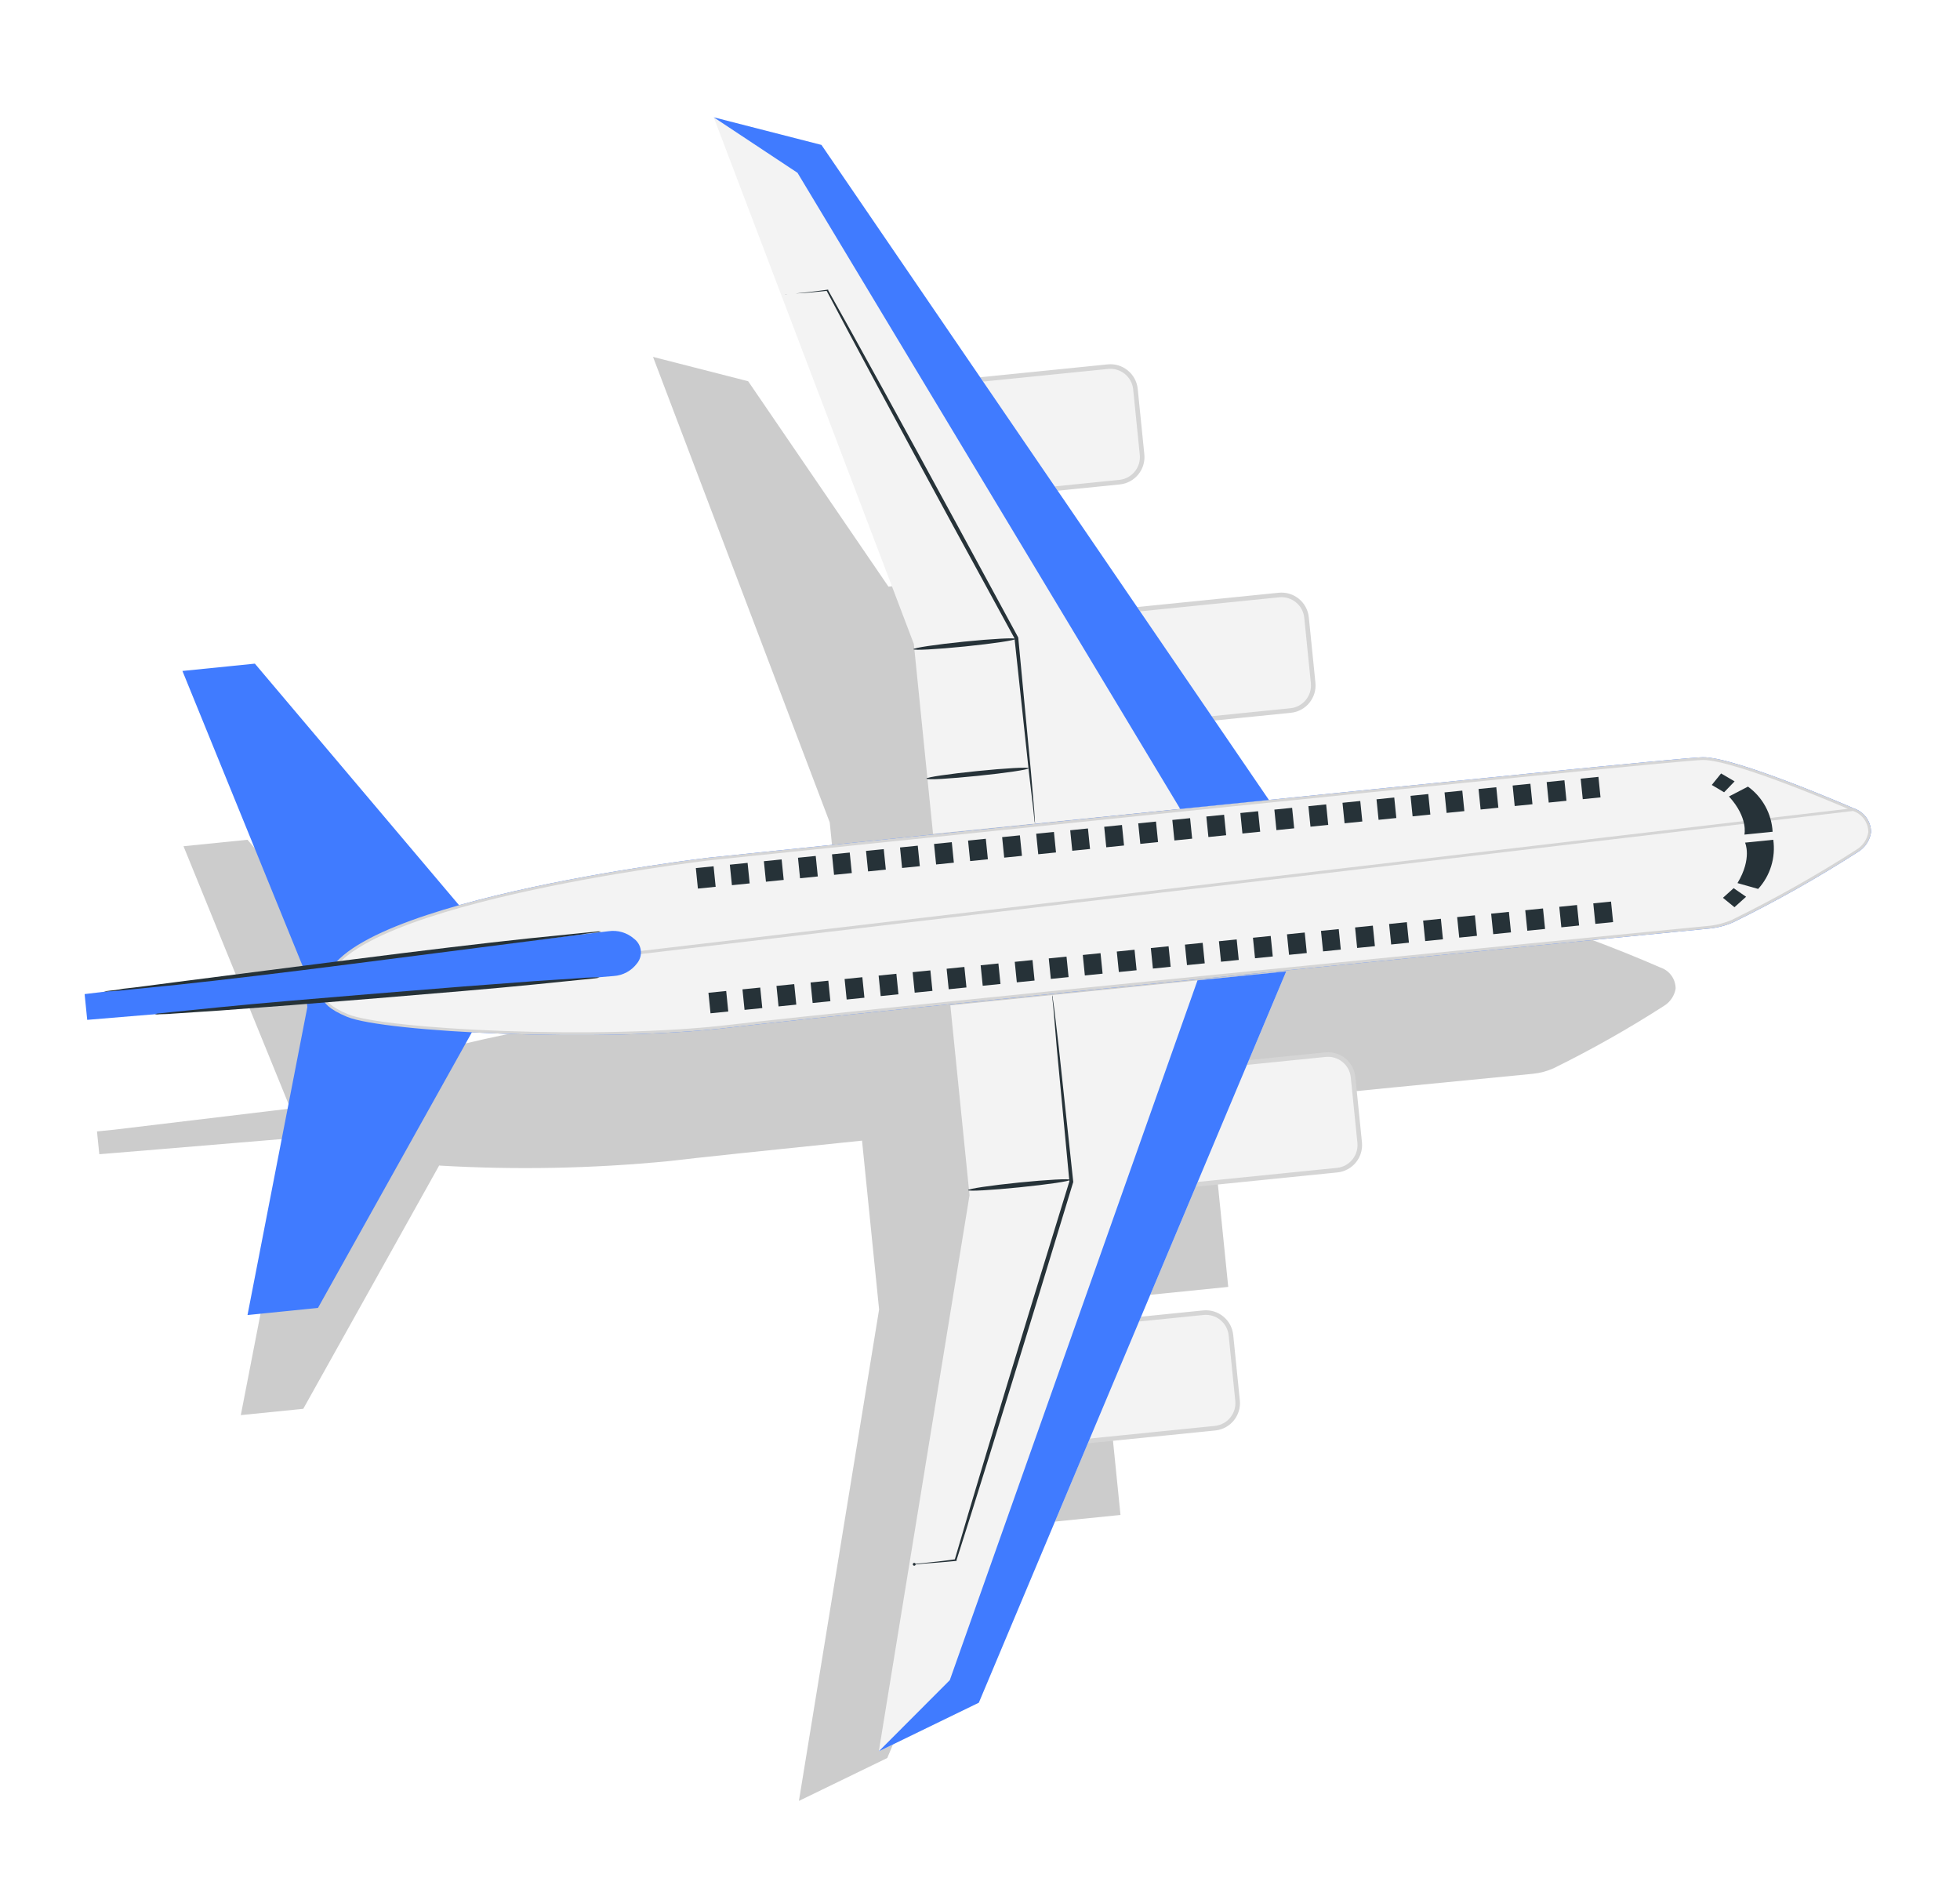<?xml version="1.0" encoding="UTF-8"?> <svg xmlns="http://www.w3.org/2000/svg" width="214" height="207" viewBox="0 0 214 207" fill="none"> <g opacity="0.3" filter="url(#filter0_f_1661_1163)"> <path d="M47.967 127.242C56.304 127.73 64.666 127.568 72.978 126.76C76.232 126.371 84.121 125.548 94.12 124.52L95.983 142.953L87.228 196.6L96.875 191.917L107.397 166.894L122.339 165.384L121.169 153.804L112.54 154.676L117.806 142.134L134.103 140.488L132.933 128.908L122.932 129.918L126.53 121.366L126.408 121.274C145.279 119.368 162.75 117.672 167.341 117.225C168.128 117.148 168.897 116.944 169.619 116.622C173.78 114.576 177.819 112.293 181.718 109.785C182.043 109.579 182.32 109.307 182.532 108.987C182.745 108.667 182.888 108.306 182.952 107.927C182.953 107.418 182.794 106.922 182.497 106.509C182.2 106.095 181.78 105.786 181.298 105.624C181.298 105.624 169.89 100.608 166.726 100.685C165.309 100.724 145.871 102.671 124.867 104.819L119.629 97.151L129.631 96.14L128.461 84.561L112.163 86.207L104.495 74.981L113.116 74.11L111.946 62.53L97.004 64.04L81.688 41.62L71.299 38.961L90.592 89.774L92.449 108.155C79.883 109.425 70.812 110.385 70.812 110.385C70.812 110.385 57.393 111.958 46.711 114.978L27.026 91.674L20.035 92.38L31.706 121.018L12.469 123.325L10.59 123.515L10.842 126.003L17.407 125.461L32.015 124.244L32.069 124.776L26.293 154.484L33.112 153.795L47.964 127.208L47.967 127.242Z" fill="black" fill-opacity="0.67"></path> </g> <path d="M113.699 155.064L112.978 147.927C112.825 146.416 113.926 145.067 115.438 144.915L131.388 143.303C132.899 143.15 134.248 144.252 134.4 145.763L135.121 152.9C135.274 154.411 134.173 155.759 132.662 155.912L116.712 157.524C115.201 157.677 113.852 156.575 113.699 155.064Z" fill="#F3F3F3" stroke="#D5D5D5" stroke-width="0.5"></path> <path d="M121.904 127.412L121.183 120.275C121.03 118.764 122.131 117.415 123.643 117.262L144.72 115.133C146.231 114.98 147.58 116.081 147.733 117.592L148.454 124.729C148.606 126.24 147.505 127.589 145.994 127.742L124.917 129.872C123.406 130.024 122.057 128.923 121.904 127.412Z" fill="#F3F3F3" stroke="#D5D5D5" stroke-width="0.5"></path> <path d="M95.952 191.185L106.871 185.879L140.432 106.043L103.762 109.748L105.857 130.48L95.952 191.185Z" fill="#F3F3F3"></path> <path d="M114.911 108.622C114.939 108.749 114.952 108.879 114.95 109.008L115.105 110.111L115.597 114.289L117.172 128.939L117.177 128.982L117.182 129.033L113.181 142.176C109.489 154.264 106.204 164.804 104.438 170.311L104.447 170.397L104.361 170.405C102.894 170.554 101.732 170.628 100.881 170.696C100.512 170.734 100.221 170.763 99.972 170.788C99.967 170.826 99.949 170.861 99.92 170.886C99.891 170.911 99.854 170.925 99.816 170.924C99.778 170.924 99.741 170.91 99.713 170.884C99.685 170.858 99.667 170.823 99.664 170.785C99.66 170.747 99.67 170.709 99.692 170.678C99.715 170.647 99.748 170.626 99.785 170.618C99.823 170.61 99.861 170.615 99.895 170.634C99.928 170.653 99.953 170.684 99.965 170.72C100.214 170.695 100.505 170.665 100.874 170.628C101.732 170.541 102.881 170.425 104.342 170.217L104.23 170.306C105.844 164.753 109.021 154.181 112.722 142.092L116.759 128.964L116.768 129.058L115.381 114.389L115.027 110.196L114.915 109.09C114.888 108.935 114.887 108.777 114.911 108.622Z" fill="#263238"></path> <path d="M105.696 129.925C105.681 129.779 108.165 129.407 111.244 129.096C114.323 128.784 116.84 128.651 116.855 128.797C116.87 128.943 114.376 129.308 111.297 129.619C108.218 129.93 105.71 130.071 105.696 129.925Z" fill="#263238"></path> <path d="M95.952 191.185L103.702 183.417L130.748 107.022L140.432 106.043L106.871 185.879L95.952 191.185Z" fill="#407BFF"></path> <path d="M123.973 42.486L124.694 49.623C124.847 51.135 123.745 52.483 122.234 52.636L104.696 54.408C103.185 54.561 101.836 53.46 101.683 51.949L100.962 44.812C100.809 43.301 101.911 41.952 103.422 41.799L120.96 40.027C122.471 39.874 123.82 40.975 123.973 42.486Z" fill="#F3F3F3" stroke="#D5D5D5" stroke-width="0.5"></path> <path d="M142.652 67.416L143.374 74.553C143.526 76.064 142.425 77.413 140.914 77.566L119.444 79.735C117.933 79.888 116.585 78.787 116.432 77.276L115.711 70.139C115.558 68.627 116.659 67.279 118.17 67.126L139.64 64.957C141.151 64.804 142.5 65.905 142.652 67.416Z" fill="#F3F3F3" stroke="#D5D5D5" stroke-width="0.5"></path> <path d="M77.928 12.806L89.688 15.82L138.541 87.328L101.872 91.033L99.777 70.301L77.928 12.806Z" fill="#F3F3F3"></path> <path d="M50.119 98.816L27.828 72.448L19.919 73.247L33.124 105.655L33.557 109.943L27.024 143.557L34.718 142.78L51.521 112.695L50.119 98.816Z" fill="#407BFF"></path> <path d="M202.397 88.242C202.397 88.242 189.489 82.614 185.907 82.664C182.324 82.714 77.4 93.629 77.4 93.629C77.4 93.629 34.692 98.629 35.52 107.938C35.52 107.938 33.868 109.344 37.901 111.008C41.934 112.671 65.521 113.875 79.844 112.159C93.165 110.553 175.223 102.478 186.635 101.368C187.527 101.279 188.398 101.051 189.219 100.691C193.921 98.387 198.487 95.813 202.893 92.984C203.266 92.751 203.583 92.441 203.825 92.074C204.066 91.707 204.225 91.292 204.29 90.858C204.291 90.278 204.108 89.713 203.768 89.243C203.428 88.773 202.948 88.423 202.397 88.242Z" fill="#407BFF"></path> <path d="M202.337 88.379L202.397 88.242C202.337 88.379 202.337 88.379 202.337 88.379L202.336 88.379L202.335 88.379L202.328 88.376L202.3 88.364L202.192 88.317C202.096 88.275 201.956 88.215 201.776 88.138C201.417 87.985 200.899 87.765 200.266 87.502C199.001 86.975 197.277 86.274 195.442 85.575C193.606 84.875 191.66 84.177 189.951 83.658C188.235 83.137 186.778 82.802 185.909 82.814C185.469 82.82 183.446 82.995 180.23 83.299C177.018 83.602 172.626 84.033 167.456 84.548C157.116 85.578 143.665 86.947 130.325 88.314C116.986 89.682 103.758 91.048 93.866 92.072C88.919 92.584 84.807 93.01 81.931 93.309L78.594 93.655L77.716 93.746L77.491 93.77L77.434 93.776L77.42 93.777L77.417 93.778L77.416 93.778L77.415 93.778L77.41 93.778L77.386 93.781L77.295 93.792C77.215 93.802 77.095 93.816 76.939 93.836C76.627 93.875 76.169 93.933 75.586 94.01C74.421 94.165 72.757 94.397 70.762 94.704C66.773 95.317 61.465 96.233 56.183 97.439C50.899 98.645 45.65 100.14 41.776 101.911C39.839 102.797 38.256 103.748 37.184 104.759C36.113 105.771 35.571 106.825 35.669 107.925L35.676 108.002L202.337 88.379ZM202.337 88.379L202.343 88.382L202.35 88.385C202.871 88.555 203.325 88.887 203.647 89.331C203.966 89.772 204.139 90.302 204.14 90.847C204.077 91.255 203.926 91.646 203.699 91.992C203.47 92.34 203.168 92.635 202.814 92.856L202.814 92.856L202.812 92.858C198.412 95.683 193.852 98.254 189.155 100.555C188.35 100.907 187.495 101.131 186.621 101.219C175.21 102.329 93.149 110.404 79.826 112.01C72.675 112.867 63.206 112.995 55.019 112.701C50.926 112.554 47.155 112.301 44.157 111.981C42.658 111.822 41.354 111.645 40.3 111.457C39.243 111.269 38.446 111.07 37.958 110.869C35.947 110.039 35.423 109.3 35.346 108.825C35.307 108.588 35.375 108.396 35.454 108.259C35.494 108.191 35.536 108.137 35.568 108.102C35.584 108.084 35.597 108.071 35.606 108.062L35.616 108.053L35.617 108.052L35.617 108.052L35.617 108.052L35.617 108.052L202.337 88.379Z" fill="#F3F3F3" stroke="#D5D5D5" stroke-width="0.3"></path> <path d="M193.541 90.8L190.461 91.111C190.461 91.111 190.909 89.281 188.776 86.948L190.85 85.872C191.637 86.442 192.287 87.18 192.752 88.032C193.218 88.884 193.487 89.83 193.541 90.8Z" fill="#263238"></path> <path d="M189.389 85.3L187.915 84.436L186.898 85.691L188.244 86.491L189.389 85.3Z" fill="#263238"></path> <path d="M193.612 91.676L190.532 91.987C190.532 91.987 191.337 93.691 189.705 96.404L191.962 97.042C192.615 96.325 193.102 95.472 193.387 94.544C193.672 93.616 193.749 92.637 193.612 91.676Z" fill="#263238"></path> <path d="M190.645 97.896L189.374 99.038L188.117 98.012L189.285 96.959L190.645 97.896Z" fill="#263238"></path> <path d="M174.75 87.047L174.523 84.809L172.585 85.004L172.811 87.243L174.75 87.047Z" fill="#263238"></path> <path d="M171.035 87.418L170.809 85.18L168.87 85.376L169.096 87.614L171.035 87.418Z" fill="#263238"></path> <path d="M167.32 87.797L167.094 85.559L165.155 85.754L165.381 87.993L167.32 87.797Z" fill="#263238"></path> <path d="M163.597 88.176L163.371 85.938L161.433 86.133L161.659 88.372L163.597 88.176Z" fill="#263238"></path> <path d="M159.884 88.547L159.658 86.309L157.72 86.504L157.946 88.743L159.884 88.547Z" fill="#263238"></path> <path d="M156.172 88.922L155.945 86.684L154.007 86.879L154.233 89.118L156.172 88.922Z" fill="#263238"></path> <path d="M152.457 89.301L152.23 87.062L150.292 87.258L150.518 89.497L152.457 89.301Z" fill="#263238"></path> <path d="M148.744 89.68L148.518 87.441L146.579 87.637L146.805 89.876L148.744 89.68Z" fill="#263238"></path> <path d="M145.021 90.051L144.795 87.812L142.856 88.008L143.083 90.247L145.021 90.051Z" fill="#263238"></path> <path d="M141.304 90.426L141.078 88.188L139.14 88.383L139.366 90.622L141.304 90.426Z" fill="#263238"></path> <path d="M137.591 90.797L137.365 88.559L135.427 88.754L135.653 90.993L137.591 90.797Z" fill="#263238"></path> <path d="M133.877 91.18L133.65 88.941L131.712 89.137L131.938 91.376L133.877 91.18Z" fill="#263238"></path> <path d="M130.164 91.555L129.938 89.316L127.999 89.512L128.225 91.751L130.164 91.555Z" fill="#263238"></path> <path d="M126.441 91.926L126.215 89.688L124.276 89.883L124.503 92.122L126.441 91.926Z" fill="#263238"></path> <path d="M122.726 92.301L122.5 90.062L120.561 90.258L120.788 92.497L122.726 92.301Z" fill="#263238"></path> <path d="M119.013 92.68L118.787 90.441L116.849 90.637L117.075 92.876L119.013 92.68Z" fill="#263238"></path> <path d="M115.298 93.059L115.072 90.82L113.134 91.016L113.36 93.255L115.298 93.059Z" fill="#263238"></path> <path d="M111.582 93.43L111.355 91.191L109.417 91.387L109.643 93.626L111.582 93.43Z" fill="#263238"></path> <path d="M107.861 93.805L107.635 91.566L105.696 91.762L105.922 94.001L107.861 93.805Z" fill="#263238"></path> <path d="M104.146 94.176L103.92 91.938L101.981 92.133L102.208 94.372L104.146 94.176Z" fill="#263238"></path> <path d="M100.431 94.559L100.205 92.32L98.266 92.516L98.493 94.755L100.431 94.559Z" fill="#263238"></path> <path d="M96.718 94.934L96.492 92.695L94.554 92.891L94.78 95.13L96.718 94.934Z" fill="#263238"></path> <path d="M93.004 95.309L92.777 93.07L90.839 93.266L91.065 95.505L93.004 95.309Z" fill="#263238"></path> <path d="M89.291 95.68L89.064 93.441L87.126 93.637L87.352 95.876L89.291 95.68Z" fill="#263238"></path> <path d="M85.568 96.059L85.342 93.82L83.403 94.016L83.629 96.255L85.568 96.059Z" fill="#263238"></path> <path d="M81.851 96.438L81.625 94.199L79.686 94.395L79.913 96.634L81.851 96.438Z" fill="#263238"></path> <path d="M78.138 96.809L77.912 94.57L75.974 94.766L76.2 97.005L78.138 96.809Z" fill="#263238"></path> <path d="M176.125 100.661L175.898 98.422L173.96 98.618L174.186 100.857L176.125 100.661Z" fill="#263238"></path> <path d="M172.412 101.036L172.186 98.797L170.247 98.993L170.473 101.232L172.412 101.036Z" fill="#263238"></path> <path d="M168.697 101.411L168.471 99.172L166.532 99.368L166.758 101.607L168.697 101.411Z" fill="#263238"></path> <path d="M164.974 101.786L164.748 99.547L162.809 99.743L163.036 101.982L164.974 101.786Z" fill="#263238"></path> <path d="M161.261 102.161L161.035 99.922L159.097 100.118L159.323 102.357L161.261 102.161Z" fill="#263238"></path> <path d="M157.547 102.54L157.32 100.301L155.382 100.497L155.608 102.735L157.547 102.54Z" fill="#263238"></path> <path d="M153.832 102.911L153.605 100.672L151.667 100.868L151.893 103.107L153.832 102.911Z" fill="#263238"></path> <path d="M150.117 103.29L149.891 101.051L147.952 101.247L148.178 103.485L150.117 103.29Z" fill="#263238"></path> <path d="M146.394 103.665L146.168 101.426L144.229 101.622L144.456 103.86L146.394 103.665Z" fill="#263238"></path> <path d="M142.681 104.04L142.455 101.801L140.517 101.997L140.743 104.235L142.681 104.04Z" fill="#263238"></path> <path d="M138.966 104.415L138.74 102.176L136.802 102.372L137.028 104.61L138.966 104.415Z" fill="#263238"></path> <path d="M135.252 104.793L135.025 102.555L133.087 102.751L133.313 104.989L135.252 104.793Z" fill="#263238"></path> <path d="M131.539 105.165L131.312 102.926L129.374 103.122L129.6 105.36L131.539 105.165Z" fill="#263238"></path> <path d="M127.816 105.54L127.59 103.301L125.651 103.497L125.878 105.735L127.816 105.54Z" fill="#263238"></path> <path d="M124.099 105.918L123.873 103.68L121.935 103.876L122.161 106.114L124.099 105.918Z" fill="#263238"></path> <path d="M120.386 106.293L120.16 104.055L118.222 104.251L118.448 106.489L120.386 106.293Z" fill="#263238"></path> <path d="M116.672 106.668L116.445 104.43L114.507 104.626L114.733 106.864L116.672 106.668Z" fill="#263238"></path> <path d="M112.959 107.043L112.732 104.805L110.794 105.001L111.02 107.239L112.959 107.043Z" fill="#263238"></path> <path d="M109.236 107.418L109.01 105.18L107.071 105.376L107.297 107.614L109.236 107.418Z" fill="#263238"></path> <path d="M105.521 107.797L105.295 105.559L103.356 105.754L103.583 107.993L105.521 107.797Z" fill="#263238"></path> <path d="M101.808 108.172L101.582 105.934L99.644 106.129L99.87 108.368L101.808 108.172Z" fill="#263238"></path> <path d="M98.095 108.543L97.869 106.305L95.931 106.501L96.157 108.739L98.095 108.543Z" fill="#263238"></path> <path d="M94.38 108.918L94.154 106.68L92.216 106.876L92.442 109.114L94.38 108.918Z" fill="#263238"></path> <path d="M90.666 109.297L90.439 107.059L88.501 107.254L88.727 109.493L90.666 109.297Z" fill="#263238"></path> <path d="M86.943 109.672L86.717 107.434L84.778 107.629L85.004 109.868L86.943 109.672Z" fill="#263238"></path> <path d="M83.23 110.047L83.004 107.809L81.065 108.004L81.292 110.243L83.23 110.047Z" fill="#263238"></path> <path d="M79.515 110.422L79.289 108.184L77.35 108.379L77.577 110.618L79.515 110.422Z" fill="#263238"></path> <path d="M113.019 89.904C112.974 89.781 112.947 89.653 112.937 89.522L112.825 88.416L112.333 84.237L110.758 69.587L110.767 69.682L104.185 57.626C98.141 46.522 92.913 36.799 90.221 31.681L90.349 31.746C88.882 31.895 87.724 32.012 86.869 32.037C86.5 32.075 86.208 32.104 85.96 32.129C85.862 32.154 85.76 32.164 85.659 32.16C85.659 32.16 85.762 32.149 85.96 32.129C86.157 32.109 86.5 32.075 86.869 32.037C87.727 31.951 88.876 31.835 90.337 31.626L90.422 31.618L90.431 31.703C93.263 36.746 98.59 46.416 104.625 57.521L111.175 69.597L111.18 69.649L111.184 69.692L112.571 84.36L112.926 88.553L112.994 89.664C113.008 89.743 113.016 89.824 113.019 89.904Z" fill="#263238"></path> <path d="M99.729 70.874C99.714 70.728 102.198 70.356 105.277 70.045C108.357 69.734 110.873 69.601 110.888 69.746C110.903 69.892 108.41 70.265 105.331 70.576C102.252 70.888 99.743 71.02 99.729 70.874Z" fill="#263238"></path> <path d="M101.156 84.994C101.141 84.849 103.626 84.485 106.705 84.174C109.784 83.862 112.3 83.721 112.315 83.867C112.33 84.013 109.837 84.386 106.758 84.697C103.679 85.008 101.174 85.174 101.156 84.994Z" fill="#263238"></path> <path d="M77.928 12.806L87.076 18.866L128.857 88.306L138.541 87.328L89.688 15.82L77.928 12.806Z" fill="#407BFF"></path> <path d="M66.463 101.656L9.238 108.522L9.523 111.335L67.009 106.549C67.507 106.517 67.991 106.377 68.429 106.14C68.868 105.903 69.249 105.573 69.548 105.175C69.711 104.978 69.832 104.75 69.904 104.506C69.976 104.261 69.997 104.004 69.965 103.75C69.934 103.497 69.851 103.253 69.722 103.032C69.593 102.812 69.42 102.621 69.214 102.47C68.841 102.145 68.402 101.904 67.927 101.764C67.452 101.623 66.953 101.587 66.463 101.656Z" fill="#407BFF"></path> <path d="M11.354 108.263C11.533 108.205 11.719 108.169 11.906 108.155C12.327 108.113 12.85 108.06 13.479 107.936C14.928 107.789 16.901 107.503 19.297 107.201C24.266 106.56 31.016 105.696 38.467 104.744C45.918 103.791 52.742 102.972 57.663 102.449C60.124 102.2 62.123 101.998 63.495 101.859C64.139 101.794 64.662 101.742 65.082 101.699C65.265 101.671 65.451 101.666 65.635 101.686C65.462 101.755 65.279 101.794 65.093 101.802C64.672 101.844 64.149 101.897 63.511 102.014C62.066 102.203 60.089 102.455 57.702 102.757C52.723 103.39 45.982 104.253 38.523 105.215C31.064 106.176 24.249 106.986 19.328 107.51C16.866 107.758 14.876 107.959 13.495 108.099C12.86 108.163 12.337 108.216 11.912 108.216C11.729 108.254 11.541 108.27 11.354 108.263Z" fill="#263238"></path> <path d="M65.44 106.705C53.115 107.448 16.941 110.74 16.941 110.74Z" fill="#407BFF"></path> <path d="M16.914 110.715C17.07 110.66 17.233 110.629 17.398 110.623C17.784 110.584 18.256 110.536 18.805 110.48C20.117 110.348 21.867 110.171 23.994 109.956C28.378 109.513 34.445 109.013 41.173 108.454C47.902 107.896 53.937 107.424 58.367 107.107C60.502 106.969 62.258 106.852 63.532 106.767C64.098 106.71 64.567 106.714 64.954 106.692C65.12 106.676 65.287 106.682 65.45 106.712C65.29 106.761 65.124 106.792 64.957 106.805C64.571 106.844 64.099 106.891 63.55 106.947C62.238 107.079 60.488 107.256 58.352 107.472C53.978 107.914 47.911 108.415 41.217 108.97C34.523 109.525 28.453 109.999 24.065 110.313C21.93 110.451 20.174 110.567 18.858 110.657C18.3 110.713 17.823 110.71 17.443 110.722C17.268 110.751 17.088 110.749 16.914 110.715Z" fill="#263238"></path> <defs> <filter id="filter0_f_1661_1163" x="0.59" y="28.961" width="192.361" height="177.641" filterUnits="userSpaceOnUse" color-interpolation-filters="sRGB"> <feFlood flood-opacity="0" result="BackgroundImageFix"></feFlood> <feBlend mode="normal" in="SourceGraphic" in2="BackgroundImageFix" result="shape"></feBlend> <feGaussianBlur stdDeviation="5" result="effect1_foregroundBlur_1661_1163"></feGaussianBlur> </filter> </defs> </svg> 